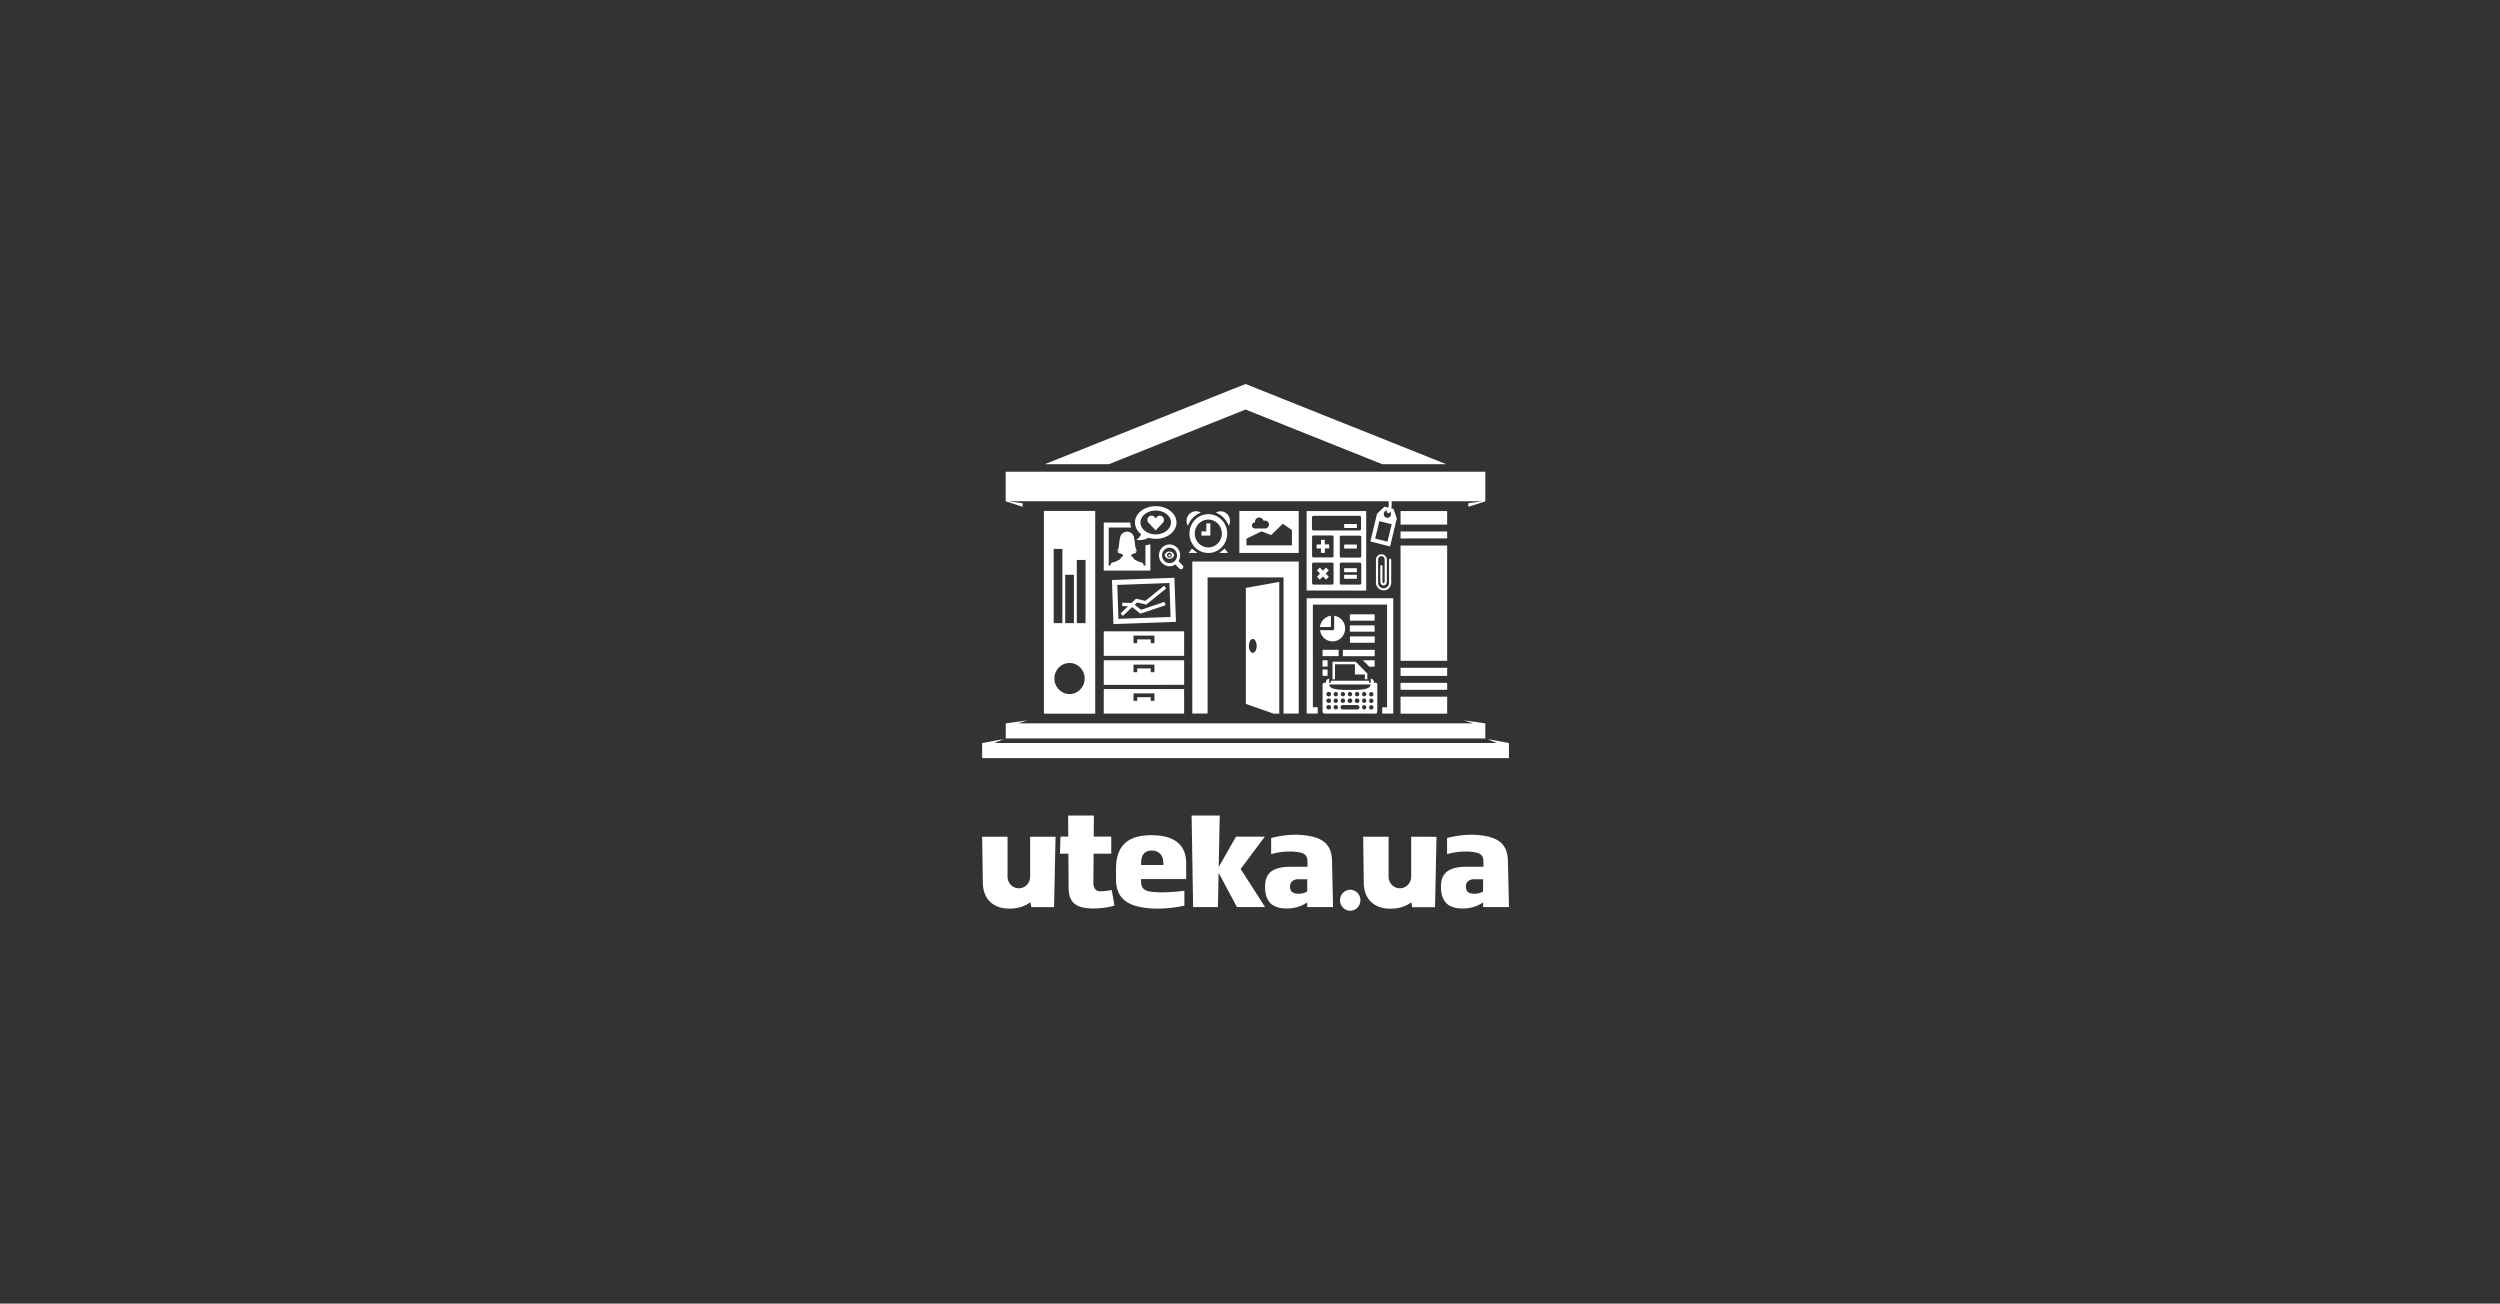 <svg xmlns="http://www.w3.org/2000/svg" width="280" height="146" fill="none" viewBox="0 0 280 146"><rect x="0" y="0" width="280" height="146" fill="#333333" stroke="none"/><g fill="#fff" clip-path="url(#clip0_3311_22430)"><path d="M141.687 101.593h-3.149l-2.022-3.785h-.061v-.759h.076l1.898-3.339h3.225l-2.7 3.615 2.733 4.263zm-5.279 0h-2.779l-.169-10.252h3.149zm-8.61-3.141v.267c0 1.042.745 1.102 1.266 1.169 1.126.144 2.89-.032 3.588-.125v1.665c-1.18.266-2.39.375-3.597.323-1.987-.123-4.059-.615-4.059-3.237V97.3c0-2.558 1.281-3.758 3.968-3.758 1.95 0 3.888.632 3.888 3.143v1.768zm2.486-1.895c0-.759-.495-1.295-1.301-1.295s-1.174.536-1.174 1.373v.245h2.485v-.316zm16.125 5.036v-.521a4.05 4.05 0 0 1-2.3.679c-1.558 0-2.422-.71-2.422-2.449 0-1.643 1.003-2.226 2.901-2.226h1.851v-.57c0-.741-.308-1.062-1.706-1.129a7.5 7.5 0 0 0-2.362.29v-1.81a11 11 0 0 1 3.056-.363c2.481.134 3.76.866 3.76 3.028l.117 5.069zm0-3.117h-1.034c-.557 0-.895.363-.895.79 0 .6.31.835 1.018.835.308 0 .911-.153.911-.327zm-23.909 3.275c-1.951 0-2.818-.599-2.818-2.4l-.052-8.014h2.883l-.052 7.489c0 .648.247.995.771.995a6 6 0 0 0 1.281-.143l.31 1.752a8.6 8.6 0 0 1-2.315.316zm-3.784-6.142.058-1.91h5.685v1.91zm-.496-1.897-.165 7.883h-2.557l-.085-.552c-.509.358-1.3.797-2.696.708-1.324-.082-2.548-.902-2.635-2.734L110 93.712h2.845v4.475c0 .345.134.675.371.92.237.243.559.38.895.38s.657-.137.895-.38a1.32 1.32 0 0 0 .37-.92v-4.475zm47.891 7.881v-.521a4.05 4.05 0 0 1-2.301.679c-1.558 0-2.423-.71-2.423-2.449 0-1.643 1.004-2.226 2.902-2.226h1.853v-.57c0-.741-.308-1.062-1.708-1.129a7.5 7.5 0 0 0-2.362.29v-1.81a11 11 0 0 1 3.055-.363c2.482.134 3.76.866 3.76 3.028l.119 5.069zm0-3.117h-1.04c-.555 0-.895.363-.895.79 0 .6.31.835 1.019.835.31 0 .912-.153.912-.327v-1.298zm-5.222-4.755-.165 7.883h-2.564l-.084-.552c-.507.358-1.3.797-2.694.708-1.324-.083-2.55-.902-2.637-2.734l-.069-5.314h2.845v4.475c0 .345.133.675.371.92.237.243.559.38.895.38s.657-.137.894-.38a1.32 1.32 0 0 0 .371-.92v-4.475zM151.222 102a1.1 1.1 0 0 1-.634-.2 1.16 1.16 0 0 1-.418-.527 1.19 1.19 0 0 1 .25-1.277 1.11 1.11 0 0 1 1.244-.252c.208.088.386.239.512.432a1.2 1.2 0 0 1-.145 1.482 1.12 1.12 0 0 1-.809.342m3.582-50.013-15.304-6.12-15.302 6.12h-7.172l22.474-8.98 22.474 8.98zm9.654 4.775v-.398l1.586-.223h-53.092l1.588.223v.394l-1.901-.61v-3.313h53.717v3.317zm-51.812 25.946v-1.692l2.427-.34-1.057.34h50.968l-1.057-.34 2.429.34v1.692zM110 84.912v-1.694l2.427-.445-1.057.445h56.258l-1.057-.445 2.429.445v1.694zm45.562-19.027a.855.855 0 0 1-.945.163.9.9 0 0 1-.513-.83v-2.516c0-.167.064-.326.179-.444a.6.6 0 0 1 .864 0 .64.64 0 0 1 .179.444v2.395a.54.54 0 0 1-.102.34.35.35 0 0 1-.264.134c-.182 0-.367-.16-.367-.472v-1.683q0-.05.036-.088a.12.12 0 0 1 .086-.036q.05 0 .086.036a.12.12 0 0 1 .037.088V65.1c0 .147.061.223.122.223a.1.1 0 0 0 .041-.012.1.1 0 0 0 .032-.028.3.3 0 0 0 .05-.185v-2.395a.4.4 0 0 0-.18-.36.37.37 0 0 0-.375 0 .39.39 0 0 0-.179.36v2.506a.64.64 0 0 0 .159.48.62.62 0 0 0 .452.203.6.6 0 0 0 .451-.203.63.63 0 0 0 .16-.48v-2.506q.001-.052.037-.089a.12.12 0 0 1 .172 0 .13.13 0 0 1 .036.089v2.506a.93.93 0 0 1-.254.668zm1.3 14.047v-1.905h5.221v1.905zm0-4.23v-.91h5.221v.91zm0-16.947v-1.512h5.221v1.512zm0 18.501v-.774h5.221v.774zm0-3.245V61.099h5.221V74.01zm0-13.705v-.781h5.221v.772zm-33.24 16.4v-2.755h9V76.7zm5.673-2.268h-2.347v.848h.417v-.423h1.516v.423h.417v-.841zm-5.673 5.487v-2.749h9v2.75zm5.673-2.266h-2.347v.84h.417v-.414h1.516v.414h.417v-.84zm-5.673-4.2v-2.752h9v2.752zm5.673-2.269h-2.347v.841h.417v-.416h1.516v.416h.417v-.84zm-12.376 8.742V57.225h5.745v22.707zm2.876-2.197c.335-.001.662-.105.94-.297a1.73 1.73 0 0 0 .621-.783 1.8 1.8 0 0 0 .094-1.005 1.77 1.77 0 0 0-.466-.89 1.7 1.7 0 0 0-.869-.474 1.65 1.65 0 0 0-.978.101 1.7 1.7 0 0 0-.759.642 1.77 1.77 0 0 0 .217 2.198c.318.326.75.509 1.2.508m-.806-16.251h-.975v8.306h.975zm1.3 2.894h-.986v5.412h.977v-5.394zm1.3-1.665h-.986v7.077h.978v-7.06zm17.218-.784v-4.695h6.648v4.695zm2.771-3.62a.4.4 0 0 0-.073 0 .5.5 0 0 0-.177-.25.48.48 0 0 0-.287-.095.46.46 0 0 0-.339.14.5.5 0 0 0-.144.343v.072h-.018a.32.32 0 0 0-.23.098.34.34 0 0 0 0 .472.32.32 0 0 0 .23.098h1.056a.42.42 0 0 0 .363-.09.44.44 0 0 0 .161-.346.45.45 0 0 0-.161-.346.43.43 0 0 0-.363-.089zm3.101 1.047-1.003-.693-1.305 1.263-1.083-.417-1.684.822v.746h5.093v-1.721zm-19.973 10.543-.169-4.938 7.001-.25.169 4.936zm6.269-4.6-5.838.21.13 3.802 5.838-.21zm-5.288 2.59v-.39l1.049.027.494-.472 1.049.242 2.1-1.696.236.305-2.234 1.812-1.029-.24-.265.254.713.567 2.622-.89.122.37-2.818.952-.923-.734-1.038.988-.26-.285.841-.801-.65-.016zm3.754-7.543q-.413 0-.809-.115a2.05 2.05 0 0 1-1.374.222c.254-.132.447-.36.54-.636a1.64 1.64 0 0 1-.491-.565 1.7 1.7 0 0 1-.192-.731c0-1.01 1.041-1.83 2.326-1.83s2.327.82 2.327 1.83-1.042 1.83-2.327 1.83zm0-3.165c-.943 0-1.71.599-1.71 1.336 0 .736.767 1.335 1.71 1.335.942 0 1.709-.599 1.709-1.335 0-.737-.765-1.336-1.709-1.336m0 2.226-.798-.846a.484.484 0 0 1 0-.668.463.463 0 0 1 .661 0l.137.167.136-.167a.46.46 0 0 1 .65 0 .484.484 0 0 1 0 .668l-.797.846zm-2.245 1.948q.077.237.186.46a1.2 1.2 0 0 1-.217-.222s.041.163.048.185.071.113.061.113a1 1 0 0 0-.122.056l-.433.147v.223a.5.5 0 0 1 .216.166q.038.108.12.185.155.06.297.15c.142.084.299.14.461.164a.32.32 0 0 1 .208.127.34.34 0 0 1 .065.238h.202v-2.26c.193-.03.554-.133.554-.133v2.956h-5.22v-5.389h2.967c.001.193.035.384.099.565h-2.511v4.26h.199a.35.35 0 0 1 .069-.24.33.33 0 0 1 .209-.126c.162-.024.319-.08.461-.165q.141-.09.297-.149a.5.5 0 0 0 .119-.185.5.5 0 0 1 .217-.167v-.222l-.433-.147s-.111-.056-.122-.056.039-.073.048-.096l.058-.202a1.2 1.2 0 0 1-.216.222 3 3 0 0 0 .19-.445q.05-.22.068-.445.043-.42.136-.83a.8.8 0 0 1 .228-.348 1 1 0 0 1 .518-.202h.021a1 1 0 0 1 .518.202.77.77 0 0 1 .217.348q.092.41.136.83.02.225.072.445zm26.76 18.568h-5.532c-.23 0-.295-.067-.295-.3v-2.859c0-.222.052-.298.262-.298h.12v-.08a.366.366 0 0 1 .353-.365v.445h.191v-.222h4.271v.222h.199v-.445c.094.001.183.04.249.108a.37.37 0 0 1 .104.257v.082h.117c.217 0 .263.06.263.299v2.867c0 .222-.068.3-.295.3zm-1.168-.465a.24.24 0 0 0 .134-.042.25.25 0 0 0-.087-.447.235.235 0 0 0-.247.105.255.255 0 0 0 .03.312.24.24 0 0 0 .17.072m0-.732a.24.24 0 0 0 .134-.042.25.25 0 0 0-.087-.448.235.235 0 0 0-.247.105.255.255 0 0 0 .03.312.24.24 0 0 0 .17.073m0-.733a.24.24 0 0 0 .134-.041.25.25 0 0 0-.087-.448.235.235 0 0 0-.247.105.255.255 0 0 0 .03.312.24.24 0 0 0 .17.072m-2.383 1.465h1.59a.23.23 0 0 0 .185-.063.25.25 0 0 0-.086-.417.2.2 0 0 0-.099-.012h-1.59a.24.24 0 0 0-.185.063.24.24 0 0 0-.058.083.25.25 0 0 0 0 .2.24.24 0 0 0 .144.135q.048.015.099.011m1.59-1.224a.24.24 0 0 0-.243.146.26.26 0 0 0 0 .2.25.25 0 0 0 .144.134q.049.016.099.012a.23.23 0 0 0 .185-.064.25.25 0 0 0-.086-.417.2.2 0 0 0-.099-.011m.241-.488a.25.25 0 0 0-.149-.228.23.23 0 0 0-.262.053.25.25 0 0 0-.052.27.24.24 0 0 0 .222.152.23.23 0 0 0 .17-.072.2.2 0 0 0 .052-.08.2.2 0 0 0 .019-.095m-1.036.488a.24.24 0 0 0-.243.146.26.26 0 0 0 0 .2.24.24 0 0 0 .243.146.24.24 0 0 0 .185-.064.3.3 0 0 0 .058-.082.26.26 0 0 0 0-.2.25.25 0 0 0-.144-.135.24.24 0 0 0-.099-.011m.24-.488a.25.25 0 0 0-.148-.228.23.23 0 0 0-.262.053.25.25 0 0 0 .036.38.24.24 0 0 0 .304-.03.25.25 0 0 0 .07-.175m-1.035.98a.24.24 0 0 0 .222-.153.25.25 0 0 0 .013-.143.24.24 0 0 0-.188-.194.24.24 0 0 0-.247.105.25.25 0 0 0-.023.232.24.24 0 0 0 .223.153m0-.733a.24.24 0 0 0 .222-.153.25.25 0 0 0 .013-.142.24.24 0 0 0-.188-.194.24.24 0 0 0-.247.105.25.25 0 0 0 .029.312.24.24 0 0 0 .171.072m-.796 1.465a.24.24 0 0 0 .134-.042.26.26 0 0 0 .089-.11.26.26 0 0 0-.053-.27.23.23 0 0 0-.262-.053.25.25 0 0 0-.148.228.26.26 0 0 0 .07.175.24.24 0 0 0 .17.072m0-.732a.24.24 0 0 0 .134-.042.26.26 0 0 0 .089-.11.26.26 0 0 0-.053-.27.23.23 0 0 0-.262-.054.25.25 0 0 0-.148.228.25.25 0 0 0 .07.175.24.24 0 0 0 .17.073m0-.733a.24.24 0 0 0 .134-.041.26.26 0 0 0 .089-.111.26.26 0 0 0-.053-.27.23.23 0 0 0-.262-.053.25.25 0 0 0-.148.228.25.25 0 0 0 .07.175.24.24 0 0 0 .17.072m-.793 1.465a.24.24 0 0 0 .185-.063.25.25 0 0 0-.086-.417.24.24 0 0 0-.099-.012.24.24 0 0 0-.243.146.26.26 0 0 0 0 .2q.022.048.058.083a.24.24 0 0 0 .185.063m0-.732a.24.24 0 0 0 .185-.064.25.25 0 0 0-.086-.417.24.24 0 0 0-.099-.011.24.24 0 0 0-.243.146.26.26 0 0 0 0 .2q.022.048.058.082a.24.24 0 0 0 .185.063m0-1.225a.24.24 0 0 0-.243.146.26.26 0 0 0 0 .2q.022.048.058.083.038.034.086.052.049.015.099.011a.24.24 0 0 0 .243-.146.26.26 0 0 0 0-.2.24.24 0 0 0-.243-.146m.061-.837c0 .563 1.036.612 2.312.612s2.314-.049 2.314-.612zm4.707.848a.24.24 0 0 0-.223.153.25.25 0 0 0-.013.143.24.24 0 0 0 .19.194q.072.014.139-.015a.25.25 0 0 0 .147-.23.25.25 0 0 0-.071-.173.24.24 0 0 0-.169-.072m0 .733a.24.24 0 0 0-.223.153.25.25 0 0 0-.013.143.24.24 0 0 0 .19.194q.072.014.139-.016a.25.25 0 0 0 .147-.23.25.25 0 0 0-.071-.173.24.24 0 0 0-.169-.071m0 .732a.24.24 0 0 0-.223.153.25.25 0 0 0-.013.143.24.24 0 0 0 .19.194q.072.014.139-.015a.25.25 0 0 0 .147-.23.25.25 0 0 0-.071-.173.24.24 0 0 0-.169-.072m-.722-3.437h-1.11v-1.144h-2.234v1.683h-.275v-1.964h2.6l1.301 1.325v.639h-.275v-.535zm3.578-17.455-.752 3.116-2.206-.556.75-3.117.83-.777.433.105a1.58 1.58 0 0 0-.072-1l.254-.238c.2.408.25.877.139 1.32l.251.063.384 1.084zm-.754-.802a2 2 0 0 1-.12.238l-.286-.169q.056-.094.1-.196a.406.406 0 0 0-.383.316.42.42 0 0 0 .291.506.4.4 0 0 0 .39-.107.434.434 0 0 0 .008-.588m-1.199 1.084-.468 1.95 1.378.348.471-1.95zm-16.872.532a2.5 2.5 0 0 0-.566-.904 2.4 2.4 0 0 0-.884-.576 1.03 1.03 0 0 1 .942-.071q.195.082.345.235a1.1 1.1 0 0 1 .312.771c0 .192-.052.381-.149.545m-.167.853c.002.43-.121.851-.352 1.21a2.13 2.13 0 0 1-.948.804 2.06 2.06 0 0 1-1.223.127 2.1 2.1 0 0 1-1.085-.593 2.2 2.2 0 0 1-.581-1.112 2.23 2.23 0 0 1 .119-1.257c.16-.397.431-.737.779-.976a2.075 2.075 0 0 1 2.67.265 2.22 2.22 0 0 1 .621 1.532m-2.115-1.558c-.3 0-.594.091-.843.262a1.56 1.56 0 0 0-.559.7 1.59 1.59 0 0 0 .329 1.698c.212.218.483.366.777.426s.599.03.876-.088a1.53 1.53 0 0 0 .681-.574 1.59 1.59 0 0 0-.189-1.968 1.5 1.5 0 0 0-1.072-.456m-.772 1.78v-.46h.546v-.89h.449v1.36h-.997zm-1.517-1.081a1.1 1.1 0 0 1-.149-.546 1.1 1.1 0 0 1 .312-.77 1.06 1.06 0 0 1 .752-.318c.189 0 .373.053.535.153-.332.124-.634.32-.884.576s-.443.564-.566.905m1.071 3.036h-.988l.368-.48zm3.424 0h-.988l.619-.48zm8.802 4.214V57.24h6.673v8.904zm.618-.823a.16.16 0 0 0 .045.108.15.15 0 0 0 .107.045h2.097c.04 0 .078-.016.106-.045a.16.16 0 0 0 .044-.108v-2.153c0-.04-.016-.08-.044-.109a.15.15 0 0 0-.106-.045h-2.104a.15.15 0 0 0-.106.045.16.16 0 0 0-.046.109v2.153zm0-3.043a.16.16 0 0 0 .045.108.15.15 0 0 0 .107.045h2.097c.04 0 .078-.016.106-.045a.16.16 0 0 0 .044-.108v-2.153c0-.04-.016-.08-.044-.109a.15.15 0 0 0-.106-.045h-2.104a.15.15 0 0 0-.106.045.16.16 0 0 0-.046.109v2.152zm5.48-4.315a.2.2 0 0 0-.054-.134.18.18 0 0 0-.13-.055h-5.131a.18.18 0 0 0-.131.055.2.2 0 0 0-.056.134v1.265c.001.05.021.098.056.134a.18.18 0 0 0 .131.055h5.131a.18.18 0 0 0 .13-.055.2.2 0 0 0 .054-.134zm.02 2.186q0-.03-.012-.059a.2.2 0 0 0-.033-.05.14.14 0 0 0-.107-.044h-2.102a.15.15 0 0 0-.149.153V62.3c0 .04.015.08.043.109a.15.15 0 0 0 .106.045h2.104a.15.15 0 0 0 .108-.045.2.2 0 0 0 .033-.05.2.2 0 0 0 .011-.059v-2.153zm0 3.019q0-.03-.012-.059a.15.15 0 0 0-.14-.093h-2.102a.14.14 0 0 0-.105.044.2.2 0 0 0-.033.05.2.2 0 0 0-.011.058v2.153a.15.15 0 0 0 .149.154h2.104q.03 0 .058-.012a.2.2 0 0 0 .05-.033.2.2 0 0 0 .033-.05.2.2 0 0 0 .011-.06v-2.152zm-1.914 1.211h1.426v.445h-1.426zm0-.74h1.426v.446h-1.426zm0-2.65h1.426v.445h-1.426zm0-2.3h1.426v.445h-1.426zm-2.6 1.78h.433v.504h.49v.445h-.483v.512h-.434v-.503h-.491v-.445h.491v-.503zm-.126 3.097.347.354.347-.353.314.32-.347.356.347.354-.314.323-.347-.356-.347.356-.318-.318.346-.354-.346-.356.314-.321zm-15.364.114a.26.26 0 0 1-.181.077.25.25 0 0 1-.181-.077l-.455-.456a1.164 1.164 0 0 1-1.451-.124 1.25 1.25 0 0 1-.243-1.475c.124-.24.323-.429.564-.539a1.16 1.16 0 0 1 .767-.07c.256.066.483.216.647.429.163.212.253.475.256.746.005.236-.059.468-.182.668l.457.456a.28.28 0 0 1 .075.185.26.26 0 0 1-.075.184zm-1.48-2.333a.8.8 0 0 0-.463.152.873.873 0 0 0-.109 1.326.825.825 0 0 0 1.287-.146.87.87 0 0 0 .136-.48.87.87 0 0 0-.252-.608.83.83 0 0 0-.599-.244m0 1.249a.6.6 0 0 1-.329-.122.6.6 0 0 1-.206-.29.57.57 0 0 1 .2-.299.546.546 0 0 1 .67 0c.096.075.167.18.2.299a.6.6 0 0 1-.206.29.6.6 0 0 1-.329.122m0-.686a.26.26 0 0 0-.148.046.276.276 0 0 0-.041.421.26.26 0 0 0 .41-.042.28.28 0 0 0-.033-.346.26.26 0 0 0-.188-.079m0 .41a.1.1 0 0 1-.051-.01.13.13 0 0 1-.073-.074.1.1 0 0 1-.011-.052.1.1 0 0 0 .035 0 .1.1 0 0 0 .07-.03.1.1 0 0 0 .03-.072v-.034a.13.13 0 0 1 .095.04.14.14 0 0 1 .039.098.134.134 0 0 1-.134.136zm11.702 17.618-3.144-1.098V65.845l3.746-.668v14.748zm-2.364-8.37c-.243 0-.434.349-.434.778s.197.777.434.777c.236 0 .433-.347.433-.777s-.197-.779-.433-.779m3.445 8.356V64.672h-8.508v15.247h-1.712v-17.03h11.919v17.03zm5.485-8.087a1.38 1.38 0 0 1-.926-.355 1.45 1.45 0 0 1-.467-.894h1.41a.17.17 0 0 0 .118-.051.17.17 0 0 0 .049-.12V68.97c.355.045.679.228.906.51a1.464 1.464 0 0 1-.126 1.97c-.262.25-.607.387-.964.385m5.565 8.09v-.708h.544v-11.5h-8.311V79.21h.544v.708h-1.237V67.007h9.695V79.92zm-6.976-9.7c.039-.32.182-.619.405-.847s.514-.372.826-.41v1.257zm3.364 1.77v-.717h2.771v.708zm-.796 1.496v-.708h3.567v.708zm2.963 1.178-.726-.72h1.324v.71zm-5.238-1.183v-.707h1.807v.707zm0 1.178v-.715h.563v.71zm0 1.029v-.71h.563v.71zm3.06-4.943v-.707h2.771v.707zm0-1.237v-.708h2.771v.708z"/></g><defs><clipPath id="clip0_3311_22430"><path fill="#fff" d="M110 43h59v59h-59z"/></clipPath></defs></svg>